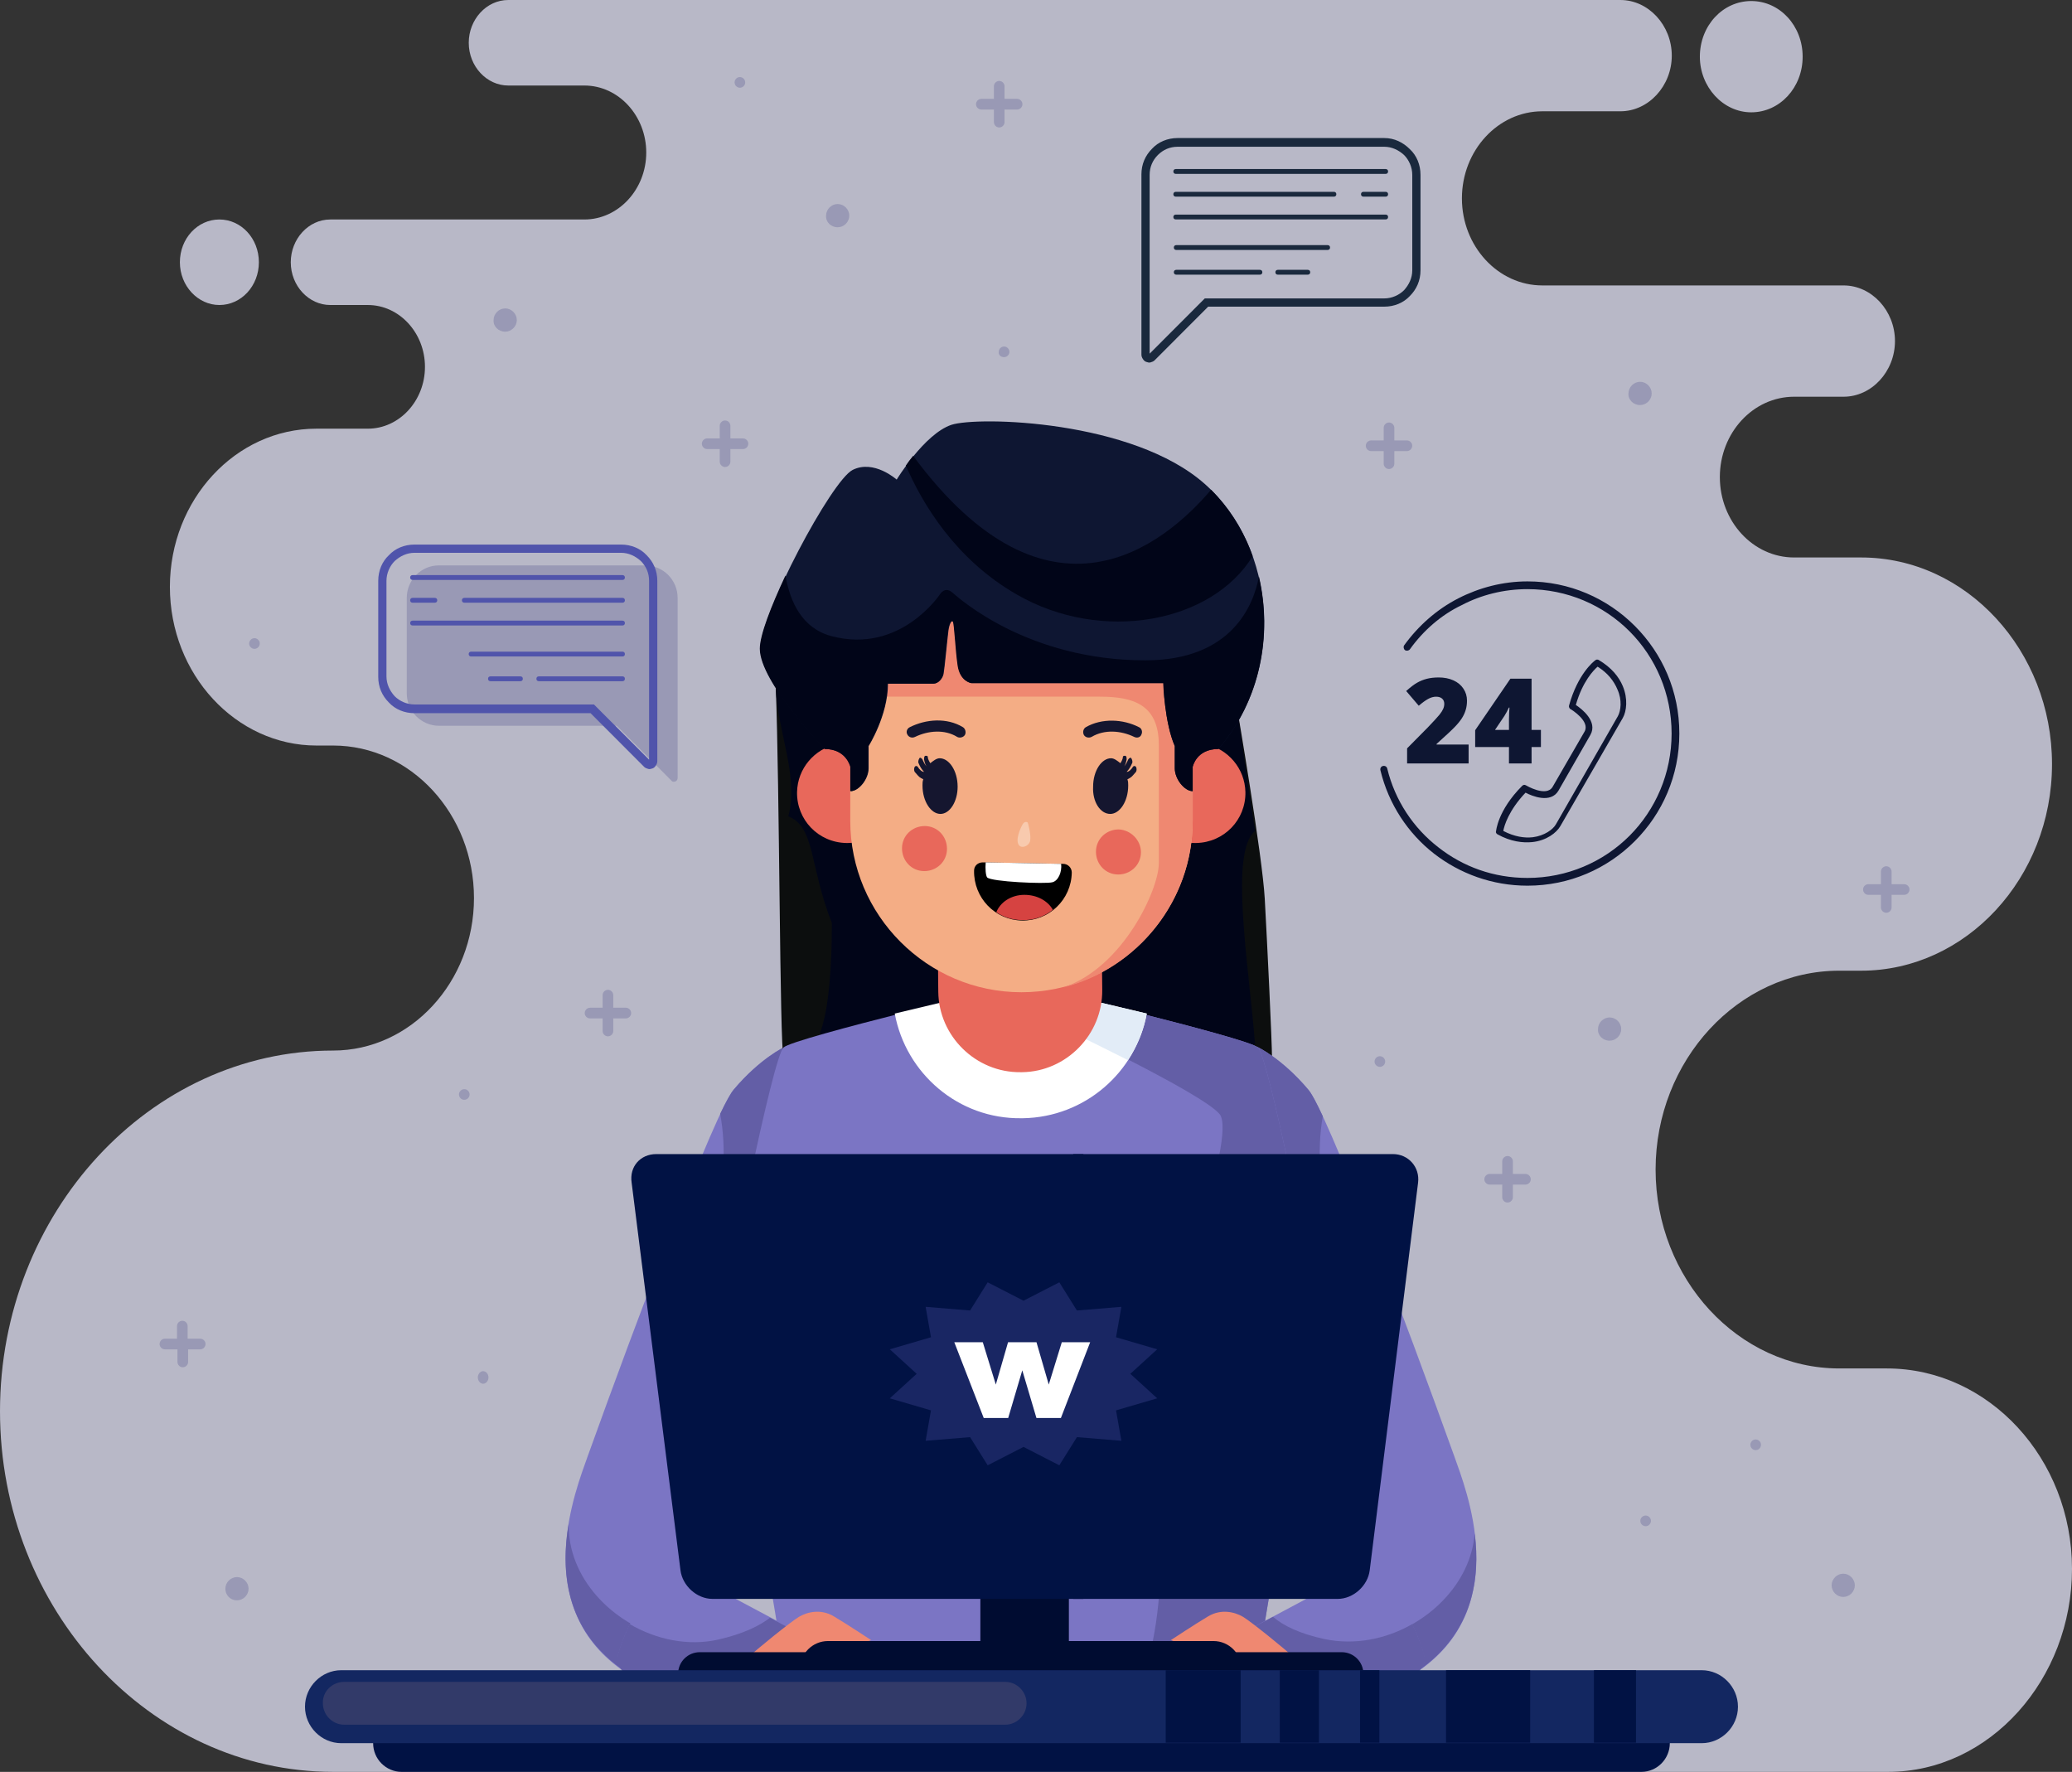<svg width="428" height="366" viewBox="0 0 428 366" fill="none" xmlns="http://www.w3.org/2000/svg">
<rect x="0" y="0" width="428" height="366" fill="#333333" stroke="none"/>
<g clip-path="url(#clip0_1482_10481)">
<path fill-rule="evenodd" clip-rule="evenodd" d="M68.81 366C30.965 366 0 332.476 0 291.502C0 250.527 30.965 217.003 68.81 217.003C84.833 217.003 97.907 202.848 97.907 185.501C97.907 168.154 84.833 153.999 68.81 153.999H65.37C48.757 153.999 35.093 139.312 35.093 121.22C35.093 103.233 48.659 88.547 65.37 88.547H75.986C82.474 88.547 87.782 82.8 87.782 75.775C87.782 68.751 82.474 63.004 75.986 63.004H68.221C63.797 63.004 60.062 59.067 60.062 54.171C60.062 49.382 63.699 45.338 68.221 45.338H120.713C127.692 45.338 133.492 39.165 133.492 31.502C133.492 23.946 127.791 17.667 120.713 17.667H104.985C100.561 17.667 96.826 13.729 96.826 8.833C96.826 4.044 100.463 0 104.985 0H334.713C340.513 0 345.329 5.215 345.329 11.494C345.329 17.773 340.513 22.988 334.713 22.988H318.592C309.45 22.988 301.979 31.076 301.979 40.974C301.979 50.872 309.45 58.96 318.592 58.96H380.816C386.616 58.96 391.432 64.175 391.432 70.454C391.432 76.733 386.616 81.948 380.816 81.948H370.593C362.139 81.948 355.258 89.398 355.258 98.551C355.258 107.703 362.139 115.153 370.593 115.153H384.453C406.177 115.153 423.871 134.416 423.871 157.83C423.871 181.35 406.079 200.507 384.453 200.507H379.931C359.091 200.507 341.987 219.025 341.987 241.588C341.987 264.15 359.091 282.668 379.931 282.668H389.761C410.797 282.668 428 301.293 428 324.068C428 346.843 411.036 366 390 366C281 366 177.727 366 68.81 366ZM361.746 23.201C367.644 23.201 372.362 18.093 372.362 11.707C372.362 5.321 367.644 0.213 361.746 0.213C355.848 0.213 351.129 5.321 351.129 11.707C351.129 17.986 355.946 23.201 361.746 23.201ZM45.316 63.004C49.838 63.004 53.475 59.067 53.475 54.171C53.475 49.275 49.838 45.338 45.316 45.338C40.795 45.338 37.158 49.275 37.158 54.171C37.158 59.067 40.893 63.004 45.316 63.004Z" fill="#B8B8C7"/>
<path fill-rule="evenodd" clip-rule="evenodd" d="M173.034 46.946C174.333 46.946 175.432 45.845 175.432 44.544C175.432 43.243 174.333 42.142 173.034 42.142C171.736 42.142 170.637 43.243 170.637 44.544C170.537 45.845 171.636 46.946 173.034 46.946Z" fill="#9999B5"/>
<path fill-rule="evenodd" clip-rule="evenodd" d="M104.356 68.511C105.655 68.511 106.754 67.41 106.754 66.109C106.754 64.808 105.655 63.707 104.356 63.707C103.058 63.707 101.959 64.808 101.959 66.109C101.859 67.41 102.958 68.511 104.356 68.511Z" fill="#9999B5"/>
<path fill-rule="evenodd" clip-rule="evenodd" d="M332.488 214.966C333.787 214.966 334.886 213.865 334.886 212.564C334.886 211.263 333.787 210.162 332.488 210.162C331.189 210.162 330.09 211.263 330.09 212.564C329.99 213.865 331.089 214.966 332.488 214.966Z" fill="#9999B5"/>
<path fill-rule="evenodd" clip-rule="evenodd" d="M338.782 83.669C340.081 83.669 341.18 82.569 341.18 81.267C341.18 79.966 340.081 78.865 338.782 78.865C337.483 78.865 336.384 79.966 336.384 81.267C336.284 82.569 337.383 83.669 338.782 83.669Z" fill="#9999B5"/>
<path fill-rule="evenodd" clip-rule="evenodd" d="M380.743 329.867C382.042 329.867 383.141 328.766 383.141 327.465C383.141 326.163 382.042 325.062 380.743 325.062C379.445 325.062 378.346 326.163 378.346 327.465C378.346 328.766 379.445 329.867 380.743 329.867Z" fill="#9999B5"/>
<path fill-rule="evenodd" clip-rule="evenodd" d="M48.949 330.567C50.247 330.567 51.346 329.466 51.346 328.165C51.346 326.864 50.247 325.763 48.949 325.763C47.65 325.763 46.551 326.864 46.551 328.165C46.551 329.466 47.55 330.567 48.949 330.567Z" fill="#9999B5"/>
<path fill-rule="evenodd" clip-rule="evenodd" d="M152.835 18.121C153.434 18.121 153.934 17.621 153.934 17.02C153.934 16.42 153.434 15.919 152.835 15.919C152.235 15.919 151.736 16.42 151.736 17.02C151.736 17.621 152.235 18.121 152.835 18.121Z" fill="#9999B5"/>
<path fill-rule="evenodd" clip-rule="evenodd" d="M207.404 73.778C208.003 73.778 208.503 73.278 208.503 72.677C208.503 72.077 208.003 71.576 207.404 71.576C206.805 71.576 206.305 72.077 206.305 72.677C206.205 73.278 206.705 73.778 207.404 73.778Z" fill="#9999B5"/>
<path fill-rule="evenodd" clip-rule="evenodd" d="M52.562 134.026C53.162 134.026 53.661 133.526 53.661 132.925C53.661 132.325 53.162 131.824 52.562 131.824C51.963 131.824 51.464 132.325 51.464 132.925C51.464 133.526 51.963 134.026 52.562 134.026Z" fill="#9999B5"/>
<path fill-rule="evenodd" clip-rule="evenodd" d="M285.031 220.371C285.631 220.371 286.13 219.871 286.13 219.27C286.13 218.67 285.631 218.169 285.031 218.169C284.432 218.169 283.932 218.67 283.932 219.27C283.932 219.871 284.432 220.371 285.031 220.371Z" fill="#9999B5"/>
<path fill-rule="evenodd" clip-rule="evenodd" d="M362.66 299.54C363.26 299.54 363.759 299.04 363.759 298.439C363.759 297.839 363.26 297.338 362.66 297.338C362.061 297.338 361.561 297.839 361.561 298.439C361.561 299.04 362.061 299.54 362.66 299.54Z" fill="#9999B5"/>
<path fill-rule="evenodd" clip-rule="evenodd" d="M339.929 315.254C340.529 315.254 341.028 314.754 341.028 314.153C341.028 313.552 340.529 313.052 339.929 313.052C339.33 313.052 338.83 313.552 338.83 314.153C338.83 314.754 339.33 315.254 339.929 315.254Z" fill="#9999B5"/>
<path fill-rule="evenodd" clip-rule="evenodd" d="M162.045 216.268C162.045 216.268 157.049 218.57 151.554 225.075C147.658 229.679 131.273 273.317 121.382 300.841C118.984 307.647 109.393 331.368 128.376 344.88L132.472 348.583C138.766 335.472 154.551 300.641 154.551 300.641L162.045 216.268Z" fill="#7B75C4"/>
<path fill-rule="evenodd" clip-rule="evenodd" d="M162.045 216.268C162.045 216.268 157.049 218.57 151.554 225.075C150.955 225.776 149.956 227.578 148.757 230.08C150.056 236.886 149.856 246.194 146.259 258.905C135.269 297.238 140.364 318.056 145.36 320.258L145.56 320.358C150.455 309.749 154.551 300.641 154.551 300.641L162.045 216.268ZM117.486 314.653C117.186 325.863 126.477 335.472 137.367 338.274C135.469 342.278 133.87 345.781 132.572 348.483L128.475 344.78C116.686 336.473 115.787 324.362 117.486 314.653Z" fill="#635EA6"/>
<path fill-rule="evenodd" clip-rule="evenodd" d="M255.559 146.407C255.559 146.407 260.754 176.633 261.253 185.641C261.753 194.649 262.752 215.167 262.752 218.67C256.758 216.168 244.569 209.162 213.597 213.465C182.626 217.669 162.644 221.973 161.845 218.67C161.046 215.367 161.045 162.221 160.246 142.003L255.559 146.407Z" fill="#0C0E0E"/>
<path fill-rule="evenodd" clip-rule="evenodd" d="M255.559 146.407C255.559 146.407 257.257 159.118 259.255 171.629C253.96 176.033 257.857 198.552 259.255 215.667C251.063 219.47 226.385 211.764 213.597 213.465C199.41 215.367 180.428 218.87 169.338 213.465C171.236 208.661 171.836 199.653 171.836 190.645C167.14 178.835 168.439 170.828 162.844 168.626C165.042 160.219 160.646 151.411 160.246 142.103L255.559 146.407Z" fill="#010518"/>
<path fill-rule="evenodd" clip-rule="evenodd" d="M259.755 216.268C259.755 216.268 264.75 218.57 270.245 225.075C274.141 229.679 290.526 273.317 300.417 300.841C302.815 307.647 312.406 331.368 293.424 344.88L289.328 348.583C283.033 335.472 267.248 300.641 267.248 300.641L259.755 216.268Z" fill="#7B75C4"/>
<path fill-rule="evenodd" clip-rule="evenodd" d="M259.755 216.268C259.755 216.268 264.75 218.57 270.245 225.075C270.944 225.876 271.943 227.778 273.242 230.58C272.043 237.386 272.343 246.494 275.84 258.805C286.83 297.138 281.735 317.956 276.739 320.158L276.24 320.358C271.344 309.649 267.248 300.541 267.248 300.541L259.755 216.268ZM304.613 316.755C303.814 327.164 294.822 335.872 284.532 338.374C286.33 342.278 288.029 345.881 289.328 348.483L293.424 344.78C304.214 337.073 305.812 326.063 304.613 316.755Z" fill="#635EA6"/>
<path fill-rule="evenodd" clip-rule="evenodd" d="M210.8 203.256C210.8 203.256 257.657 214.366 259.855 216.368C262.053 218.37 271.744 266.812 271.844 271.516C271.844 275.92 260.554 335.872 258.756 352.186H162.944C161.145 335.772 149.856 275.82 149.856 271.516C149.856 266.812 159.647 218.37 161.845 216.368C163.943 214.366 210.8 203.256 210.8 203.256Z" fill="#7B75C4"/>
<path fill-rule="evenodd" clip-rule="evenodd" d="M210.8 203.256C210.8 203.256 257.657 214.366 259.855 216.368C262.053 218.37 271.744 266.812 271.844 271.516C271.844 275.519 262.352 326.364 259.355 347.382C225.286 349.384 205.804 364.897 223.788 359.693C241.671 354.488 239.773 320.258 239.773 312.552C239.773 304.845 221.49 288.831 231.98 281.324C242.371 273.818 255.459 234.684 251.962 230.18C248.365 225.676 215.695 210.363 215.695 210.363C215.695 210.363 205.305 213.766 205.505 204.457C208.702 203.757 210.8 203.256 210.8 203.256Z" fill="#635EA6"/>
<path fill-rule="evenodd" clip-rule="evenodd" d="M210.8 203.256C210.8 203.256 223.888 206.259 236.876 209.362C234.678 221.472 224.088 230.78 211.299 230.981H211C198.011 231.181 187.121 221.772 184.824 209.362C197.712 206.259 210.8 203.256 210.8 203.256Z" fill="white"/>
<path fill-rule="evenodd" clip-rule="evenodd" d="M210.8 203.256C210.8 203.256 223.888 206.259 236.876 209.362C236.276 212.865 234.878 216.068 232.979 218.97C224.088 214.466 215.595 210.463 215.595 210.463C215.595 210.463 205.205 213.866 205.405 204.557C205.405 204.557 205.405 204.557 205.405 204.457C208.702 203.757 210.8 203.256 210.8 203.256Z" fill="#E2ECF7"/>
<path fill-rule="evenodd" clip-rule="evenodd" d="M210.2 168.126H210.5C219.692 168.026 227.384 175.532 227.484 184.74L227.684 204.457C227.784 213.665 220.291 221.372 211.099 221.472H210.8C201.608 221.572 193.915 214.066 193.815 204.858L193.616 185.14C193.516 175.832 201.009 168.226 210.2 168.126Z" fill="#E8685B"/>
<path fill-rule="evenodd" clip-rule="evenodd" d="M173.634 153.613C173.334 153.613 173.134 153.713 172.835 153.713C168.239 154.714 164.742 158.718 164.642 163.622C164.542 169.327 169.038 174.031 174.833 174.131C180.528 174.231 185.223 169.727 185.323 163.922C185.423 160.619 183.924 157.617 181.527 155.715C181.826 158.818 181.327 162.521 177.43 162.921L177.53 156.916C177.53 154.614 175.332 153.513 173.634 153.613Z" fill="#E8685B"/>
<path fill-rule="evenodd" clip-rule="evenodd" d="M248.265 153.613C248.565 153.613 248.765 153.713 249.065 153.713C253.66 154.714 257.157 158.718 257.257 163.622C257.357 169.327 252.861 174.031 247.066 174.131C241.372 174.231 236.676 169.727 236.576 163.922C236.476 160.619 237.975 157.617 240.373 155.715C240.073 158.818 240.572 162.521 244.469 162.921L244.369 156.916C244.369 154.614 246.667 153.513 248.265 153.613Z" fill="#E8685B"/>
<path fill-rule="evenodd" clip-rule="evenodd" d="M211 101.868C191.517 101.868 175.632 117.782 175.632 137.299V169.527C175.632 189.044 191.517 204.958 211 204.958C230.482 204.958 246.367 189.044 246.367 169.527V137.299C246.367 117.782 230.482 101.868 211 101.868Z" fill="#F4AD85"/>
<path fill-rule="evenodd" clip-rule="evenodd" d="M229.341 168.126C231.274 168.126 233.046 165.57 233.046 162.248C233.046 161.737 233.046 161.482 232.885 160.971L233.368 160.715C233.852 160.459 234.174 159.948 234.657 159.437C234.818 159.182 234.818 158.671 234.657 158.415C234.496 158.16 234.174 158.16 234.013 158.415C233.69 158.926 233.207 159.437 232.724 159.437C233.207 158.926 233.529 158.415 233.852 157.648C234.013 157.393 233.852 156.882 233.69 156.626C233.529 156.371 233.207 156.626 233.046 156.882C232.724 157.648 232.402 158.16 232.08 158.415C232.402 158.16 232.563 157.648 232.724 156.882C232.724 156.626 232.724 156.115 232.402 156.115C232.08 156.115 231.918 156.115 231.918 156.626C231.757 157.137 231.596 157.393 231.435 157.648C230.791 157.137 230.147 156.626 229.502 156.626C227.569 156.626 225.797 159.182 225.797 162.504C225.636 165.57 227.247 168.126 229.341 168.126Z" fill="#15162F"/>
<path fill-rule="evenodd" clip-rule="evenodd" d="M194.263 168.126C192.328 168.126 190.554 165.57 190.554 162.248C190.554 161.737 190.554 161.482 190.715 160.971L190.231 160.715C189.747 160.459 189.425 159.948 188.941 159.437C188.78 159.182 188.78 158.671 188.941 158.415C189.102 158.16 189.425 158.16 189.586 158.415C189.909 158.926 190.393 159.437 190.876 159.437C190.393 158.926 190.07 158.415 189.747 157.648C189.586 157.393 189.747 156.882 189.909 156.626C190.07 156.371 190.393 156.626 190.554 156.882C190.876 157.648 191.199 158.16 191.522 158.415C191.199 158.16 191.038 157.648 190.876 156.882C190.876 156.626 190.876 156.115 191.199 156.115C191.522 156.115 191.683 156.115 191.683 156.626C191.844 157.137 192.005 157.393 192.167 157.648C192.812 157.137 193.457 156.626 194.102 156.626C196.038 156.626 197.812 159.182 197.812 162.504C197.812 165.57 196.199 168.126 194.263 168.126Z" fill="#15162F"/>
<path fill-rule="evenodd" clip-rule="evenodd" d="M219.692 203.957C234.977 200.054 246.367 186.041 246.367 169.627V137.399C246.367 126.59 241.472 116.981 233.878 110.475C210.6 112.978 186.322 115.079 186.322 115.079C186.322 115.079 172.935 140.001 180.328 145.306L181.527 143.905C181.527 143.905 220.291 143.905 227.185 143.905C234.078 143.905 239.373 145.506 239.373 153.913C239.373 162.321 239.373 172.129 239.373 178.335C239.373 183.639 232.08 199.753 219.692 203.957Z" fill="#EF8871"/>
<path fill-rule="evenodd" clip-rule="evenodd" d="M231.081 171.328C228.484 171.328 226.385 173.33 226.385 175.932C226.385 178.535 228.384 180.636 230.981 180.636C233.579 180.636 235.677 178.635 235.677 176.032C235.677 173.53 233.579 171.428 231.081 171.328Z" fill="#E8685B"/>
<path fill-rule="evenodd" clip-rule="evenodd" d="M191.018 170.628C188.42 170.628 186.322 172.63 186.322 175.232C186.322 177.834 188.32 179.936 190.918 179.936C193.516 179.936 195.614 177.934 195.614 175.332C195.614 172.73 193.616 170.628 191.018 170.628Z" fill="#E8685B"/>
<path fill-rule="evenodd" clip-rule="evenodd" d="M189.02 152.212C191.717 150.911 195.114 150.61 197.712 152.212C198.211 152.512 199.011 152.312 199.31 151.811C199.61 151.311 199.41 150.51 198.911 150.21C195.614 148.208 191.318 148.509 187.921 150.21C187.321 150.51 187.121 151.211 187.421 151.711C187.721 152.312 188.42 152.512 189.02 152.212Z" fill="#15162F"/>
<path fill-rule="evenodd" clip-rule="evenodd" d="M234.278 152.212C234.878 152.512 235.577 152.312 235.777 151.711C236.077 151.111 235.777 150.41 235.277 150.21C231.98 148.509 227.584 148.308 224.287 150.21C223.788 150.51 223.588 151.211 223.888 151.811C224.187 152.312 224.887 152.512 225.486 152.212C228.184 150.61 231.581 150.911 234.278 152.212Z" fill="#15162F"/>
<path fill-rule="evenodd" clip-rule="evenodd" d="M144.96 323.862L143.162 325.563L169.038 339.375L163.243 348.483H133.771C133.771 348.483 127.077 345.48 127.576 342.378C128.076 339.275 134.47 321.96 144.96 323.862Z" fill="#7B75C4"/>
<path fill-rule="evenodd" clip-rule="evenodd" d="M159.047 334.17L168.938 339.475L163.144 348.583H133.671C133.671 348.583 126.977 345.58 127.476 342.478C127.676 341.377 128.575 338.574 130.074 335.472C135.569 338.674 142.163 340.076 148.357 338.674C153.652 337.473 156.949 335.772 159.047 334.17Z" fill="#635EA6"/>
<path fill-rule="evenodd" clip-rule="evenodd" d="M179.928 338.774C179.928 338.774 174.933 335.472 172.235 333.87C169.538 332.269 166.74 332.969 165.042 333.97C163.343 334.971 155.95 340.976 154.751 342.177C153.652 343.378 160.246 346.081 160.946 346.081C161.645 345.981 179.928 338.774 179.928 338.774Z" fill="#EF8871"/>
<path fill-rule="evenodd" clip-rule="evenodd" d="M276.839 323.862L278.637 325.563L252.761 339.375L258.556 348.483H288.029C288.029 348.483 294.723 345.48 294.223 342.378C293.723 339.275 287.329 321.96 276.839 323.862Z" fill="#7B75C4"/>
<path fill-rule="evenodd" clip-rule="evenodd" d="M262.952 333.97L252.861 339.375L258.656 348.483H288.129C288.129 348.483 294.822 345.48 294.323 342.378C294.123 341.277 293.224 338.574 291.725 335.472C286.33 338.574 279.836 339.875 273.642 338.574C268.447 337.473 265.05 335.772 262.952 333.97Z" fill="#635EA6"/>
<path fill-rule="evenodd" clip-rule="evenodd" d="M241.871 338.774C241.871 338.774 246.867 335.472 249.564 333.87C252.262 332.269 255.059 332.969 256.757 333.97C258.456 334.971 265.849 340.976 267.048 342.177C268.147 343.378 261.553 346.081 260.854 346.081C260.154 345.981 241.871 338.774 241.871 338.774Z" fill="#EF8871"/>
<path fill-rule="evenodd" clip-rule="evenodd" d="M144.561 350.285H277.139C279.636 350.285 281.635 348.283 281.635 345.781C281.635 343.278 279.636 341.277 277.139 341.277H144.561C142.063 341.277 140.065 343.278 140.065 345.781C140.065 348.283 142.063 350.285 144.561 350.285Z" fill="#000C31"/>
<path fill-rule="evenodd" clip-rule="evenodd" d="M242.67 154.113C242.67 154.113 242.67 156.516 242.67 158.717C242.67 160.919 244.669 163.422 246.367 163.422V158.417C246.367 158.417 247.066 154.714 251.662 154.714C265.549 138.7 263.751 113.178 248.865 99.966C233.978 86.755 202.008 85.954 196.513 87.756C190.918 89.657 185.223 99.066 185.223 99.066C185.223 99.066 180.528 94.862 176.132 97.064C171.736 99.266 157.049 126.99 157.049 133.996C157.049 140.902 170.437 154.714 170.437 154.714C174.933 154.714 175.732 158.417 175.732 158.417V163.422C177.43 163.422 179.429 160.919 179.429 158.717C179.429 156.516 179.429 154.113 179.429 154.113C179.429 154.113 183.425 147.808 183.425 141.202H192.916C193.815 141.202 194.715 140.201 194.914 139.2C195.114 138.2 195.714 131.794 195.913 130.293C196.113 128.791 196.613 127.991 196.912 128.391C197.212 128.791 197.412 134.096 197.912 137.499C198.411 140.802 200.709 141.102 200.709 141.102H240.373C240.273 141.202 240.572 149.309 242.67 154.113Z" fill="#0E1632"/>
<path fill-rule="evenodd" clip-rule="evenodd" d="M258.756 114.879C256.957 109.775 254.06 105.071 250.164 101.167C240.472 112.577 216.694 132.094 188.62 94.161C188.021 94.862 187.521 95.562 187.122 96.163C190.518 104.07 197.412 115.58 210 122.786C227.684 132.995 250.363 128.591 258.756 114.879Z" fill="#010518"/>
<path fill-rule="evenodd" clip-rule="evenodd" d="M242.67 154.113C242.67 154.113 242.67 156.516 242.67 158.717C242.67 160.919 244.669 163.422 246.367 163.422V158.417C246.367 158.417 247.066 154.714 251.662 154.714C260.354 144.705 262.852 131.193 260.054 119.083C258.955 124.988 254.46 136.398 236.576 136.398C212.398 136.398 198.211 123.687 196.713 122.386C195.214 121.085 194.215 122.686 194.215 122.686C194.215 122.686 186.023 135.197 171.736 131.394C165.741 129.792 163.243 124.488 162.244 118.883C159.247 125.288 156.949 131.193 156.949 133.996C156.949 140.902 170.337 154.714 170.337 154.714C174.833 154.714 175.632 158.417 175.632 158.417V163.422C177.331 163.422 179.329 160.919 179.329 158.717C179.329 156.516 179.329 154.113 179.329 154.113C179.329 154.113 183.325 147.808 183.325 141.202H192.816C193.715 141.202 194.615 140.201 194.814 139.2C195.014 138.2 195.614 131.794 195.814 130.293C196.013 128.791 196.513 127.991 196.813 128.391C197.112 128.791 197.312 134.096 197.812 137.499C198.311 140.802 200.609 141.102 200.609 141.102H240.273C240.273 141.202 240.572 149.309 242.67 154.113Z" fill="#010518"/>
<path fill-rule="evenodd" clip-rule="evenodd" d="M221.39 180.236C221.29 185.841 216.694 190.245 211.099 190.145C205.505 190.045 201.109 185.441 201.209 179.836C201.209 178.835 202.008 178.134 203.007 178.134L219.592 178.435C220.591 178.435 221.39 179.235 221.39 180.236Z" fill="black"/>
<path fill-rule="evenodd" clip-rule="evenodd" d="M217.494 187.943C215.695 189.344 213.497 190.145 211.099 190.045C209.101 190.045 207.303 189.444 205.804 188.443C206.604 186.342 208.901 184.84 211.599 184.84C214.297 184.84 216.494 186.141 217.494 187.943Z" fill="#D64341"/>
<path fill-rule="evenodd" clip-rule="evenodd" d="M203.606 178.134L219.192 178.435C219.392 180.136 218.593 181.938 217.394 182.238C215.995 182.638 204.705 182.138 203.906 181.237C203.606 180.837 203.506 179.436 203.606 178.134Z" fill="white"/>
<path fill-rule="evenodd" clip-rule="evenodd" d="M211.199 170.328C211.199 170.328 209.801 172.83 210.3 174.231C210.7 175.532 212.598 174.832 212.798 173.63C212.998 172.429 212.398 170.228 212.298 169.927C212.099 169.727 211.599 169.627 211.199 170.328Z" fill="#F8CAAE"/>
<path d="M220.791 315.054H202.507V343.379H220.791V315.054Z" fill="#000C31"/>
<path fill-rule="evenodd" clip-rule="evenodd" d="M171.036 350.585H250.663C253.86 350.585 256.458 347.982 256.458 344.78C256.458 341.577 253.86 338.975 250.663 338.975H171.036C167.839 338.975 165.242 341.577 165.242 344.78C165.242 347.982 167.839 350.585 171.036 350.585Z" fill="#000C31"/>
<path fill-rule="evenodd" clip-rule="evenodd" d="M135.569 238.387H223.788V330.267H147.158C143.961 330.267 140.964 327.565 140.564 324.362L130.474 244.292C129.974 240.989 132.272 238.387 135.569 238.387Z" fill="#011244"/>
<path fill-rule="evenodd" clip-rule="evenodd" d="M272.443 311.651C272.443 311.651 274.441 308.448 277.139 308.248C279.936 308.148 279.836 311.451 278.837 311.851C277.938 312.351 272.443 311.651 272.443 311.651Z" fill="#DEDEDE"/>
<path fill-rule="evenodd" clip-rule="evenodd" d="M272.843 317.456L272.143 317.256L269.845 316.755C270.145 325.063 278.937 323.861 277.738 317.456L273.842 316.555L273.742 316.955C273.642 317.256 273.342 317.456 273.043 317.356L272.843 317.456Z" fill="#DEDEDE"/>
<path fill-rule="evenodd" clip-rule="evenodd" d="M221.49 238.387H287.729C290.926 238.387 293.324 241.089 292.924 244.292L282.933 324.362C282.534 327.565 279.537 330.267 276.34 330.267H221.69V238.387H221.49Z" fill="#011244"/>
<path opacity="0.3" fill-rule="evenodd" clip-rule="evenodd" d="M211.419 298.877L204.018 302.675L200.384 296.854L191.2 297.611L192.306 291.326L183.8 288.839L189.35 283.775L183.8 278.711L192.306 276.224L191.2 269.94L200.384 270.697L204.018 264.876L211.419 268.674L218.819 264.876L222.453 270.697L231.637 269.94L230.531 276.224L239.037 278.711L233.488 283.775L239.037 288.839L230.531 291.326L231.637 297.611L222.453 296.854L218.819 302.675L211.419 298.877Z" fill="#5054AB"/>
<path d="M197.122 277.253H203.009L205.7 285.998L208.226 277.253H214.099L216.636 285.998L219.329 277.253H225.189L219.142 292.906H214.091L211.168 283.051L208.255 292.906H203.203L197.122 277.253Z" fill="white"/>
<path fill-rule="evenodd" clip-rule="evenodd" d="M95.905 227.177C96.505 227.177 97.004 226.677 97.004 226.076C97.004 225.476 96.505 224.975 95.905 224.975C95.306 224.975 94.806 225.476 94.806 226.076C94.806 226.677 95.306 227.177 95.905 227.177Z" fill="#9999B5"/>
<path fill-rule="evenodd" clip-rule="evenodd" d="M99.802 285.828C100.401 285.828 100.901 285.228 100.901 284.527C100.901 283.826 100.401 283.226 99.802 283.226C99.202 283.226 98.703 283.826 98.703 284.527C98.703 285.228 99.202 285.828 99.802 285.828Z" fill="#9999B5"/>
<path fill-rule="evenodd" clip-rule="evenodd" d="M82.966 354.144H339.034C342.228 354.144 344.924 356.756 344.924 360.072C344.924 363.287 342.328 366 339.034 366H82.966C79.772 366 77.076 363.388 77.076 360.072C77.076 356.756 79.672 354.144 82.966 354.144Z" fill="#011244"/>
<path fill-rule="evenodd" clip-rule="evenodd" d="M70.487 345H351.513C355.606 345 359 348.416 359 352.536C359 356.656 355.606 360.072 351.513 360.072H70.487C66.394 360.072 63 356.656 63 352.536C63 348.416 66.394 345 70.487 345Z" fill="#132761"/>
<path d="M256.273 345H240.8V359.971H256.273V345Z" fill="#011244"/>
<path d="M272.446 345H264.36V359.971H272.446V345Z" fill="#011244"/>
<path d="M284.925 345H280.932V359.971H284.925V345Z" fill="#011244"/>
<path d="M316.073 345H298.702V359.971H316.073V345Z" fill="#011244"/>
<path d="M337.936 345H329.25V359.971H337.936V345Z" fill="#011244"/>
<path fill-rule="evenodd" clip-rule="evenodd" d="M71.086 347.411H207.656C210.052 347.411 212.048 349.421 212.048 351.833C212.048 354.244 210.052 356.254 207.656 356.254H71.086C68.69 356.254 66.694 354.244 66.694 351.833C66.594 349.421 68.591 347.411 71.086 347.411Z" fill="#323A69"/>
<path fill-rule="evenodd" clip-rule="evenodd" d="M150.873 87.956C150.873 87.355 150.374 86.855 149.774 86.855C149.175 86.855 148.675 87.355 148.675 87.956V90.558H146.078C145.478 90.558 144.979 91.058 144.979 91.659C144.979 92.259 145.478 92.76 146.078 92.76H148.675V95.362C148.675 95.963 149.175 96.463 149.774 96.463C150.374 96.463 150.873 95.963 150.873 95.362V92.76H153.471C154.07 92.76 154.57 92.259 154.57 91.659C154.57 91.058 154.07 90.558 153.471 90.558H150.873V87.956Z" fill="#9999B5"/>
<path fill-rule="evenodd" clip-rule="evenodd" d="M207.503 17.821C207.503 17.22 207.003 16.72 206.404 16.72C205.804 16.72 205.305 17.22 205.305 17.821V20.423H202.707C202.108 20.423 201.608 20.923 201.608 21.524C201.608 22.124 202.108 22.625 202.707 22.625H205.305V25.227C205.305 25.828 205.804 26.328 206.404 26.328C207.003 26.328 207.503 25.828 207.503 25.227V22.625H210.1C210.7 22.625 211.199 22.124 211.199 21.524C211.199 20.923 210.7 20.423 210.1 20.423H207.503V17.821Z" fill="#9999B5"/>
<path fill-rule="evenodd" clip-rule="evenodd" d="M38.758 273.918C38.758 273.317 38.258 272.817 37.659 272.817C37.059 272.817 36.56 273.317 36.56 273.918V276.52H34.062C33.463 276.52 32.963 277.021 32.963 277.621C32.963 278.222 33.463 278.722 34.062 278.722H36.66V281.324C36.66 281.925 37.159 282.425 37.759 282.425C38.358 282.425 38.858 281.925 38.858 281.324V278.722H41.355C41.955 278.722 42.455 278.222 42.455 277.621C42.455 277.021 41.955 276.52 41.355 276.52H38.758V273.918Z" fill="#9999B5"/>
<path fill-rule="evenodd" clip-rule="evenodd" d="M288.019 88.373C288.019 87.773 287.52 87.272 286.92 87.272C286.321 87.272 285.821 87.773 285.821 88.373V90.976H283.224C282.624 90.976 282.125 91.476 282.125 92.077C282.125 92.677 282.624 93.178 283.224 93.178H285.821V95.78C285.821 96.38 286.321 96.881 286.92 96.881C287.52 96.881 288.019 96.38 288.019 95.78V93.178H290.617C291.216 93.178 291.716 92.677 291.716 92.077C291.716 91.476 291.216 90.976 290.617 90.976H288.019V88.373Z" fill="#9999B5"/>
<path fill-rule="evenodd" clip-rule="evenodd" d="M312.506 239.888C312.506 239.288 312.007 238.787 311.407 238.787C310.808 238.787 310.308 239.288 310.308 239.888V242.49H307.711C307.111 242.49 306.612 242.991 306.612 243.591C306.612 244.192 307.111 244.692 307.711 244.692H310.308V247.295C310.308 247.895 310.808 248.396 311.407 248.396C312.007 248.396 312.506 247.895 312.506 247.295V244.692H315.104C315.703 244.692 316.203 244.192 316.203 243.591C316.203 242.991 315.703 242.49 315.104 242.49H312.506V239.888Z" fill="#9999B5"/>
<path fill-rule="evenodd" clip-rule="evenodd" d="M126.677 205.558C126.677 204.958 126.177 204.457 125.578 204.457C124.979 204.457 124.479 204.958 124.479 205.558V208.16H121.881C121.282 208.16 120.782 208.661 120.782 209.261C120.782 209.862 121.282 210.362 121.881 210.362H124.479V212.965C124.479 213.565 124.979 214.066 125.578 214.066C126.177 214.066 126.677 213.565 126.677 212.965V210.362H129.275C129.874 210.362 130.374 209.862 130.374 209.261C130.374 208.661 129.874 208.16 129.275 208.16H126.677V205.558Z" fill="#9999B5"/>
<path fill-rule="evenodd" clip-rule="evenodd" d="M390.734 180.036C390.734 179.435 390.235 178.935 389.635 178.935C389.036 178.935 388.536 179.435 388.536 180.036V182.638H385.939C385.339 182.638 384.84 183.139 384.84 183.739C384.84 184.34 385.339 184.84 385.939 184.84H388.536V187.442C388.536 188.043 389.036 188.543 389.635 188.543C390.235 188.543 390.734 188.043 390.734 187.442V184.84H393.332C393.931 184.84 394.431 184.34 394.431 183.739C394.431 183.139 393.931 182.638 393.332 182.638H390.734V180.036Z" fill="#9999B5"/>
<path fill-rule="evenodd" clip-rule="evenodd" d="M291.243 134.105C291.043 134.405 290.543 134.505 290.244 134.305C289.944 134.105 289.844 133.604 290.044 133.304C292.941 129.301 296.738 125.898 301.234 123.596C305.53 121.394 310.425 120.093 315.521 120.093C324.213 120.093 332.005 123.596 337.7 129.301C343.395 135.006 346.892 142.812 346.892 151.52C346.892 160.228 343.395 168.034 337.7 173.739C332.005 179.444 324.213 182.947 315.521 182.947C308.227 182.947 301.533 180.445 296.238 176.342C290.843 172.138 286.847 166.133 285.148 159.127C285.049 158.726 285.248 158.326 285.648 158.226C286.048 158.126 286.447 158.326 286.547 158.726C288.146 165.332 291.942 171.037 297.137 175.04C302.233 179.044 308.527 181.346 315.521 181.346C323.713 181.346 331.206 178.043 336.601 172.638C341.996 167.234 345.293 159.727 345.293 151.52C345.293 143.313 341.996 135.806 336.601 130.402C331.206 124.997 323.713 121.694 315.521 121.694C310.625 121.694 305.929 122.895 301.933 124.997C297.737 126.999 294.04 130.201 291.243 134.105Z" fill="#0E1632"/>
<path fill-rule="evenodd" clip-rule="evenodd" d="M330.007 137.708C329.208 138.409 326.91 140.711 325.511 145.615C326.71 146.416 330.107 149.018 328.509 151.82L321.915 163.33C320.316 166.033 316.42 164.431 315.121 163.731C311.624 167.434 310.725 170.537 310.525 171.638C312.823 172.839 314.921 173.139 316.62 172.939C319.017 172.638 320.816 171.337 321.415 170.236L334.203 147.917C334.803 146.816 335.103 144.614 334.104 142.412C333.404 140.711 332.105 139.009 330.007 137.708ZM324.113 145.715C325.911 139.209 329.208 136.607 329.508 136.407C329.708 136.207 330.007 136.207 330.207 136.307C332.905 137.908 334.403 139.81 335.202 141.711C336.301 144.314 336.002 146.916 335.202 148.317L322.314 170.637C321.515 172.038 319.417 173.639 316.52 173.94C314.522 174.14 312.024 173.839 309.326 172.338C309.126 172.238 308.927 171.938 309.027 171.738C309.027 171.738 309.326 167.434 314.422 162.329C314.621 162.129 314.921 162.029 315.221 162.229C315.221 162.229 319.417 164.731 320.716 162.53L327.31 151.12C328.509 149.018 324.712 146.616 324.313 146.416C324.213 146.315 324.013 146.015 324.113 145.715Z" fill="#0E1632"/>
<path d="M303.363 157.694H290.657V154.581L294.933 150.258C296.154 148.98 296.953 148.11 297.328 147.647C297.703 147.176 297.962 146.773 298.106 146.438C298.258 146.102 298.334 145.751 298.334 145.384C298.334 144.929 298.186 144.569 297.891 144.306C297.595 144.042 297.18 143.911 296.645 143.911C296.094 143.911 295.535 144.07 294.969 144.39C294.41 144.701 293.775 145.164 293.065 145.779L290.466 142.737C291.368 141.931 292.126 141.356 292.741 141.013C293.356 140.661 294.023 140.394 294.741 140.21C295.468 140.027 296.282 139.935 297.184 139.935C298.318 139.935 299.328 140.134 300.214 140.534C301.108 140.933 301.799 141.504 302.286 142.246C302.781 142.981 303.028 143.807 303.028 144.725C303.028 145.412 302.94 146.046 302.765 146.629C302.597 147.212 302.333 147.787 301.974 148.354C301.615 148.912 301.136 149.503 300.537 150.126C299.946 150.749 298.681 151.93 296.741 153.671V153.79H303.363V157.694ZM318.297 154.305H316.369V157.694H311.698V154.305H304.717V150.832L311.998 140.186H316.369V150.773H318.297V154.305ZM311.698 150.773V148.737C311.698 148.354 311.71 147.839 311.734 147.192C311.766 146.537 311.79 146.194 311.806 146.162H311.674C311.403 146.777 311.095 147.352 310.752 147.887L308.812 150.773H311.698Z" fill="#0E1632"/>
<path fill-rule="evenodd" clip-rule="evenodd" d="M90.618 116.79H133.279C136.976 116.79 139.973 119.792 139.973 123.496V141.211V143.213V160.728C139.973 161.028 139.773 161.329 139.474 161.429C139.174 161.529 138.874 161.529 138.674 161.228L127.385 149.919H90.718C87.022 149.919 84.025 146.916 84.025 143.213V123.496C84.025 119.792 87.022 116.79 90.618 116.79Z" fill="#9999B5"/>
<path fill-rule="evenodd" clip-rule="evenodd" d="M85.623 112.486H128.284C130.382 112.486 132.28 113.287 133.579 114.688C134.978 116.089 135.777 117.891 135.777 119.993V157.225C135.777 157.525 135.677 157.826 135.477 158.126C135.277 158.426 135.078 158.626 134.778 158.726C134.478 158.826 134.178 158.926 133.879 158.826C133.579 158.726 133.279 158.626 133.079 158.426L121.99 147.316H85.623C83.525 147.316 81.627 146.516 80.328 145.114C78.929 143.713 78.13 141.912 78.13 139.81V119.993C78.13 117.891 78.929 115.989 80.328 114.688C81.627 113.287 83.525 112.486 85.623 112.486ZM128.284 114.187H85.623C84.025 114.187 82.626 114.888 81.527 115.889C80.528 116.89 79.828 118.391 79.828 119.993V139.71C79.828 141.311 80.528 142.712 81.527 143.813C82.526 144.814 84.025 145.515 85.623 145.515H122.689L134.079 156.925V119.993C134.079 118.391 133.479 116.99 132.38 115.889C131.281 114.888 129.882 114.187 128.284 114.187Z" fill="#5054AB"/>
<path fill-rule="evenodd" clip-rule="evenodd" d="M85.223 119.792C84.924 119.792 84.724 119.592 84.724 119.292C84.724 118.992 84.924 118.792 85.223 118.792H128.584C128.883 118.792 129.083 118.992 129.083 119.292C129.083 119.592 128.883 119.792 128.584 119.792H85.223Z" fill="#5054AB"/>
<path fill-rule="evenodd" clip-rule="evenodd" d="M85.223 124.496C84.924 124.496 84.724 124.296 84.724 123.996C84.724 123.696 84.924 123.496 85.223 123.496H89.819C90.119 123.496 90.319 123.696 90.319 123.996C90.319 124.296 90.119 124.496 89.819 124.496H85.223ZM95.914 124.496C95.614 124.496 95.414 124.296 95.414 123.996C95.414 123.696 95.614 123.496 95.914 123.496H128.584C128.883 123.496 129.083 123.696 129.083 123.996C129.083 124.296 128.883 124.496 128.584 124.496H95.914Z" fill="#5054AB"/>
<path fill-rule="evenodd" clip-rule="evenodd" d="M85.223 129.2C84.924 129.2 84.724 129 84.724 128.7C84.724 128.4 84.924 128.2 85.223 128.2H128.584C128.883 128.2 129.083 128.4 129.083 128.7C129.083 129 128.883 129.2 128.584 129.2H85.223Z" fill="#5054AB"/>
<path fill-rule="evenodd" clip-rule="evenodd" d="M97.312 135.605C97.013 135.605 96.813 135.405 96.813 135.105C96.813 134.805 97.013 134.605 97.312 134.605H128.584C128.883 134.605 129.083 134.805 129.083 135.105C129.083 135.405 128.883 135.605 128.584 135.605H97.312Z" fill="#5054AB"/>
<path fill-rule="evenodd" clip-rule="evenodd" d="M111.299 140.71C111 140.71 110.8 140.51 110.8 140.21C110.8 139.91 111 139.71 111.299 139.71H128.584C128.883 139.71 129.083 139.91 129.083 140.21C129.083 140.51 128.883 140.71 128.584 140.71H111.299Z" fill="#5054AB"/>
<path fill-rule="evenodd" clip-rule="evenodd" d="M101.309 140.71C101.009 140.71 100.809 140.51 100.809 140.21C100.809 139.91 101.009 139.71 101.309 139.71H107.503C107.803 139.71 108.002 139.91 108.002 140.21C108.002 140.51 107.803 140.71 107.503 140.71H101.309Z" fill="#5054AB"/>
<path fill-rule="evenodd" clip-rule="evenodd" d="M285.931 28.513H243.27C241.172 28.513 239.274 29.313 237.975 30.715C236.576 32.116 235.777 33.917 235.777 36.019V73.252C235.777 73.552 235.877 73.852 236.076 74.153C236.276 74.453 236.476 74.653 236.776 74.753C237.076 74.853 237.375 74.953 237.675 74.853C237.975 74.753 238.274 74.653 238.474 74.453L249.564 63.343H285.931C288.029 63.343 289.927 62.542 291.226 61.141C292.624 59.74 293.424 57.938 293.424 55.837V36.119C293.424 34.017 292.624 32.116 291.226 30.815C289.827 29.413 288.029 28.513 285.931 28.513ZM243.27 30.314H285.931C287.529 30.314 288.928 31.015 290.027 32.016C291.026 33.017 291.725 34.518 291.725 36.119V55.837C291.725 57.438 291.026 58.839 290.027 59.94C289.028 60.941 287.529 61.642 285.931 61.642H248.865L237.475 73.052V36.119C237.475 34.518 238.075 33.117 239.174 32.016C240.273 30.915 241.671 30.314 243.27 30.314Z" fill="#1A293D"/>
<path fill-rule="evenodd" clip-rule="evenodd" d="M286.23 35.918C286.53 35.918 286.73 35.718 286.73 35.418C286.73 35.118 286.53 34.918 286.23 34.918H242.87C242.571 34.918 242.371 35.118 242.371 35.418C242.371 35.718 242.571 35.918 242.87 35.918H286.23Z" fill="#1A293D"/>
<path fill-rule="evenodd" clip-rule="evenodd" d="M286.23 40.622C286.53 40.622 286.73 40.422 286.73 40.122C286.73 39.822 286.53 39.622 286.23 39.622H281.635C281.335 39.622 281.135 39.822 281.135 40.122C281.135 40.422 281.335 40.622 281.635 40.622H286.23ZM275.54 40.622C275.84 40.622 276.04 40.422 276.04 40.122C276.04 39.822 275.84 39.622 275.54 39.622H242.87C242.571 39.622 242.371 39.822 242.371 40.122C242.371 40.422 242.571 40.622 242.87 40.622H275.54Z" fill="#1A293D"/>
<path fill-rule="evenodd" clip-rule="evenodd" d="M286.23 45.326C286.53 45.326 286.73 45.126 286.73 44.826C286.73 44.526 286.53 44.326 286.23 44.326H242.87C242.571 44.326 242.371 44.526 242.371 44.826C242.371 45.126 242.571 45.326 242.87 45.326H286.23Z" fill="#1A293D"/>
<path fill-rule="evenodd" clip-rule="evenodd" d="M274.241 51.632C274.541 51.632 274.741 51.432 274.741 51.132C274.741 50.832 274.541 50.632 274.241 50.632H242.97C242.67 50.632 242.471 50.832 242.471 51.132C242.471 51.432 242.67 51.632 242.97 51.632H274.241Z" fill="#1A293D"/>
<path fill-rule="evenodd" clip-rule="evenodd" d="M260.254 56.736C260.554 56.736 260.754 56.536 260.754 56.236C260.754 55.936 260.554 55.736 260.254 55.736H242.97C242.67 55.736 242.471 55.936 242.471 56.236C242.471 56.536 242.67 56.736 242.97 56.736H260.254Z" fill="#1A293D"/>
<path fill-rule="evenodd" clip-rule="evenodd" d="M270.145 56.736C270.445 56.736 270.645 56.536 270.645 56.236C270.645 55.936 270.445 55.736 270.145 55.736H263.951C263.651 55.736 263.451 55.936 263.451 56.236C263.451 56.536 263.651 56.736 263.951 56.736H270.145Z" fill="#1A293D"/>
</g>
<defs>
<clipPath id="clip0_1482_10481">
<rect width="428" height="366" fill="white"/>
</clipPath>
</defs>
</svg>
